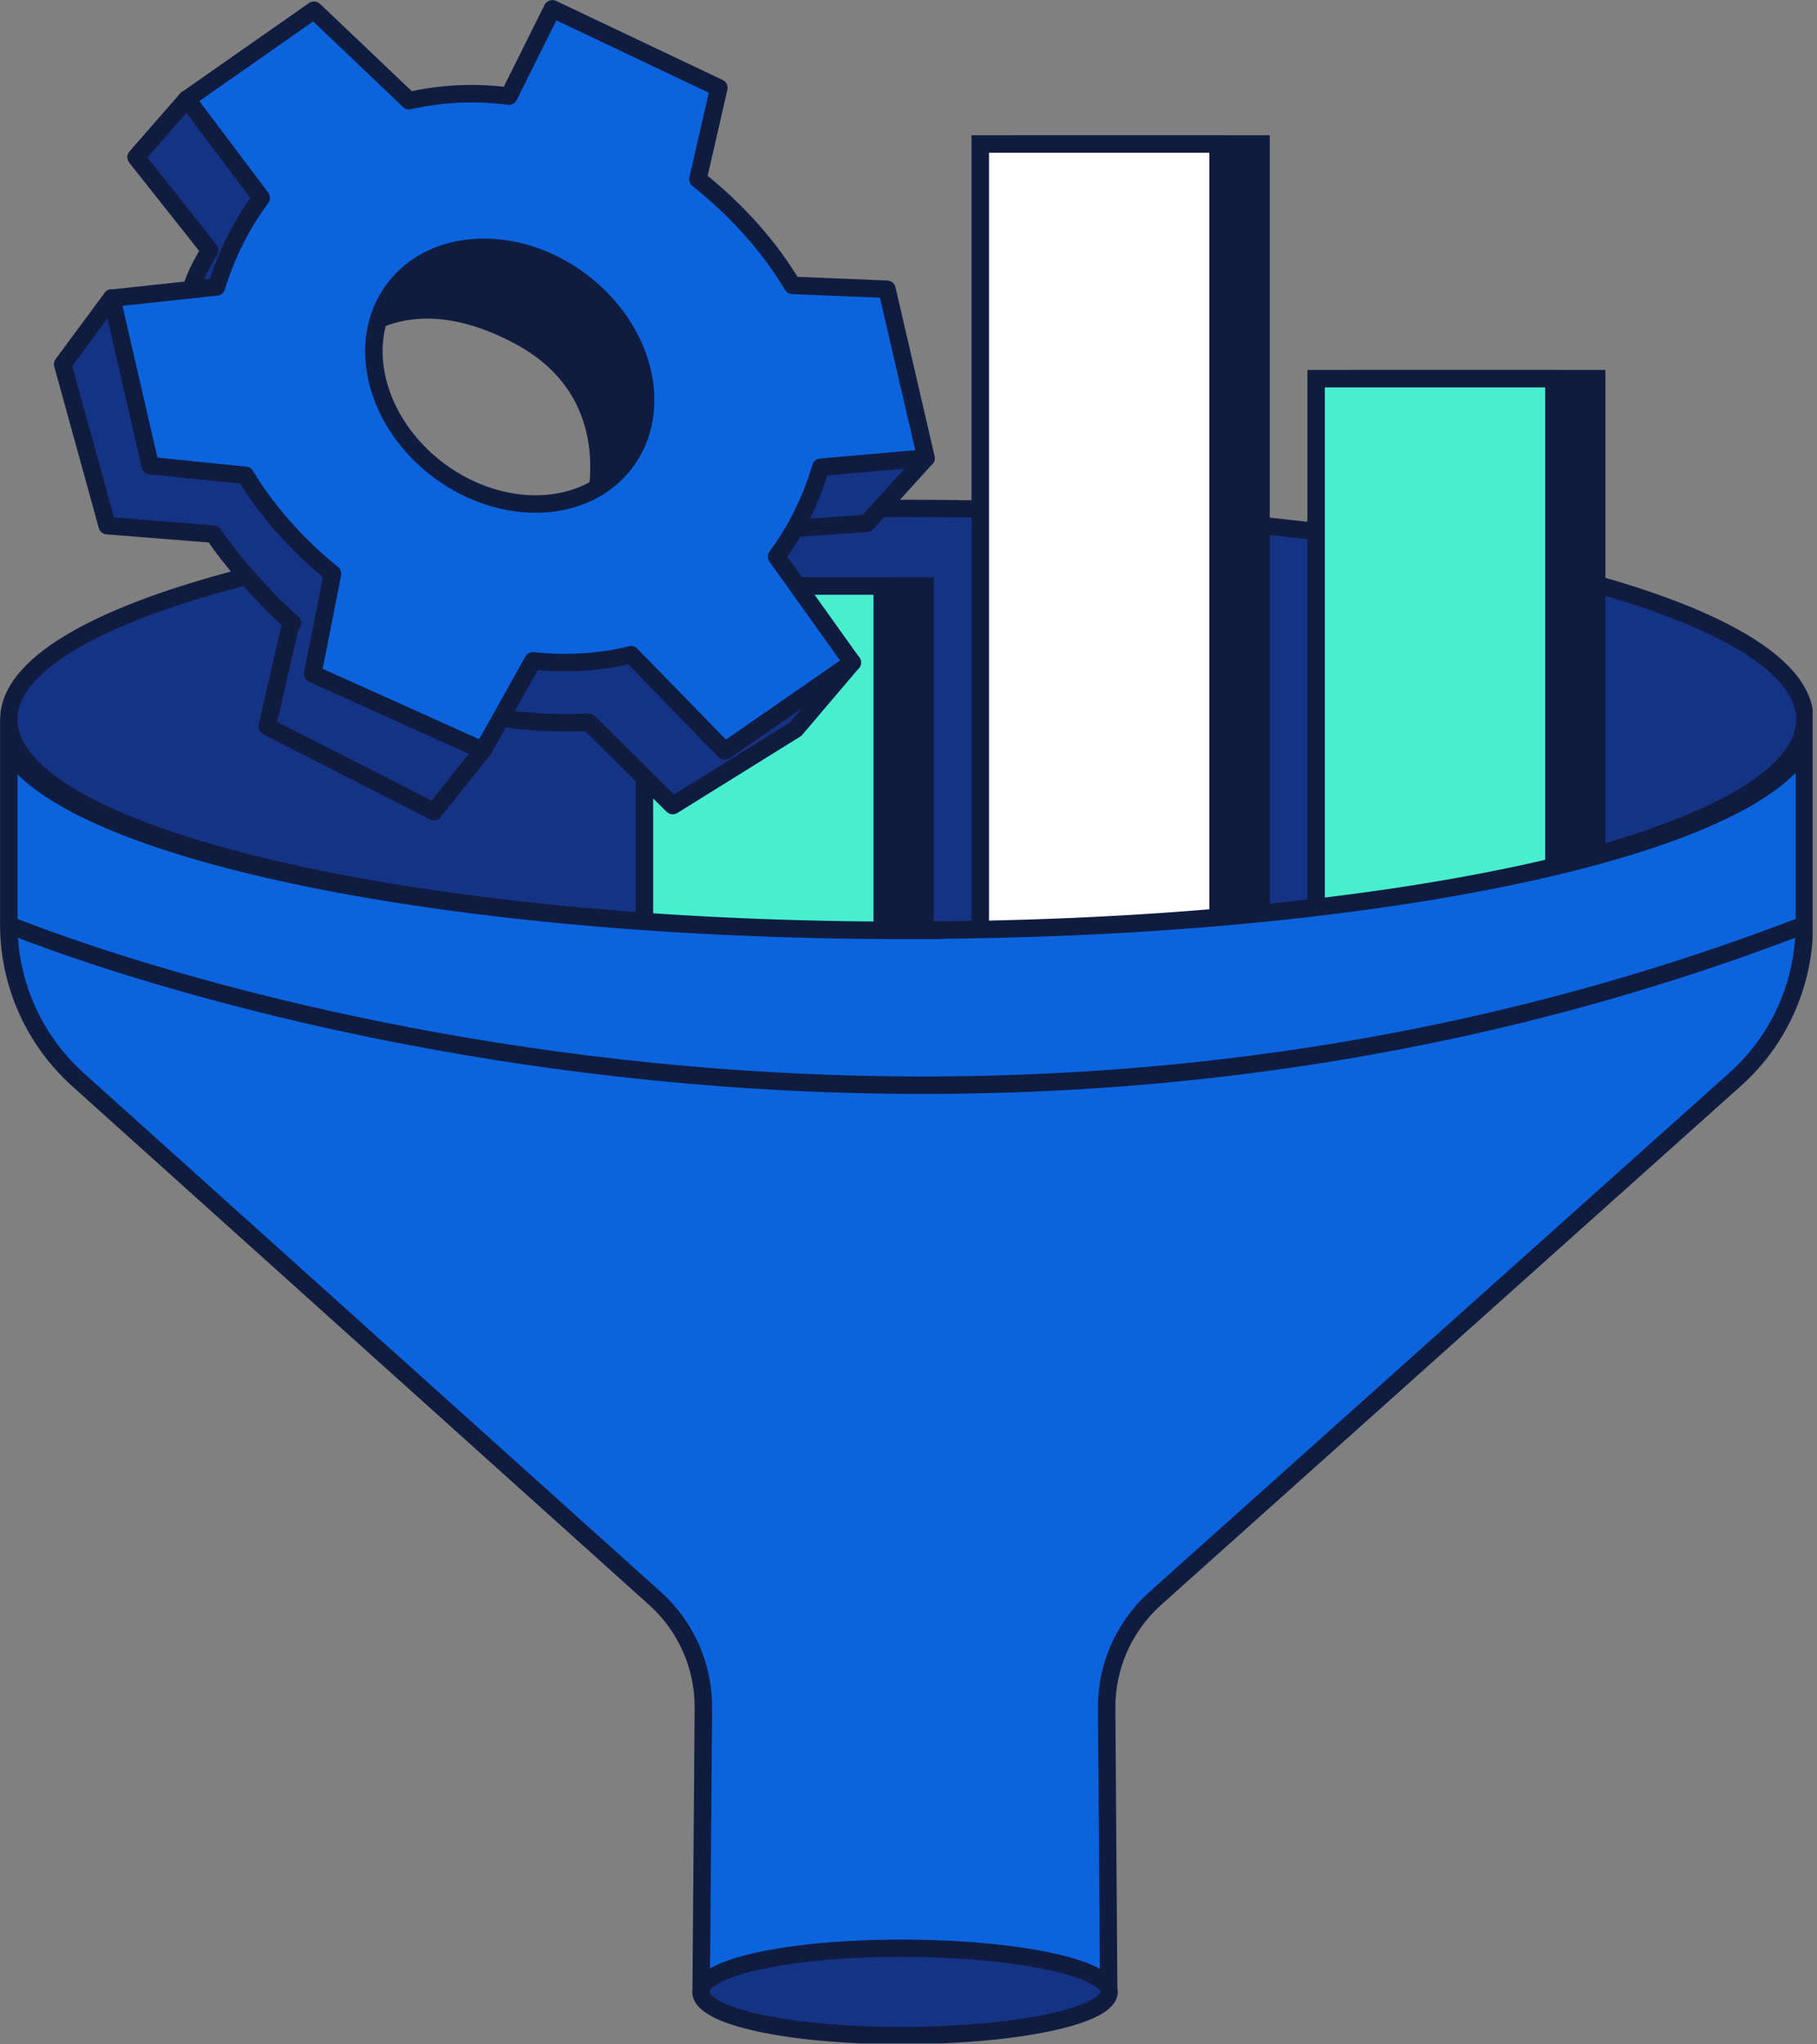 <svg width="104" height="117" viewBox="0 0 104 117" fill="none" xmlns="http://www.w3.org/2000/svg">
<rect x="0" y="0" width="104" height="117" fill="#808080" stroke="none"/>
<g clip-path="url(#clip0_1_1301)">
<path d="M51.906 53.256C80.295 53.256 103.308 47.848 103.308 41.176C103.308 34.505 80.295 29.096 51.906 29.096C23.517 29.096 0.504 34.505 0.504 41.176C0.504 47.848 23.517 53.256 51.906 53.256Z" fill="#153385" stroke="#101C3F" stroke-width="0.99" stroke-miterlimit="10"/>
<path d="M58.565 58.837H72.177V8.241H58.565V58.837Z" fill="#101C3F" stroke="#101C3F" stroke-miterlimit="10"/>
<path d="M56.107 58.837H69.718V8.241H56.107V58.837Z" fill="white" stroke="#101C3F" stroke-miterlimit="10"/>
<path d="M77.778 58.837H91.389V21.671H77.778L77.778 58.837Z" fill="#101C3F" stroke="#101C3F" stroke-miterlimit="10"/>
<path d="M75.33 58.837H88.941V21.671H75.33L75.33 58.837Z" fill="#48EFCF" stroke="#101C3F" stroke-miterlimit="10"/>
<path d="M39.332 58.837H52.944V33.539H39.332L39.332 58.837Z" fill="#101C3F" stroke="#101C3F" stroke-miterlimit="10"/>
<path d="M36.884 58.837H50.495V33.539H36.884V58.837Z" fill="#48EFCF" stroke="#101C3F" stroke-miterlimit="10"/>
<path d="M51.866 53.246C25.762 53.246 4.161 48.763 0.504 42.929V52.913C0.504 56.299 1.944 59.513 4.453 61.779L37.489 91.48C39.272 93.082 40.279 95.369 40.259 97.757L40.139 113.282H63.452L63.341 97.767C63.321 95.369 64.338 93.082 66.122 91.48L99.308 61.779C101.837 59.523 103.278 56.288 103.278 52.893V42.788C99.863 48.682 78.141 53.236 51.846 53.236L51.866 53.246Z" fill="#0B64DD" stroke="#101C3F" stroke-miterlimit="10"/>
<path d="M0.504 52.924C0.504 52.924 49.75 73.587 103.298 52.924" stroke="#101C3F" stroke-miterlimit="10"/>
<path d="M63.482 113.998C63.482 115.378 58.152 116.496 51.594 116.496C45.035 116.496 40.118 115.378 40.118 113.998C40.118 112.617 45.025 111.499 51.594 111.499C58.162 111.499 63.482 112.617 63.482 113.998Z" fill="#153385" stroke="#101C3F" stroke-width="0.99" stroke-miterlimit="10"/>
<path d="M10.73 26.87C10.79 25.409 12.11 25.167 12.11 25.167L22.981 28.482L38.617 35.585L36.854 38.214L41.489 42.97L48.783 37.912L45.539 41.73L38.506 46.103L33.681 41.327C31.041 41.489 24.321 41.347 18.236 36.854L17.903 38.557L27.636 42.939L24.835 46.445L15.294 41.579L16.614 35.816L16.745 35.655C16.261 35.232 15.777 34.779 15.304 34.285C13.914 32.824 12.916 31.605 12.221 30.567L6.136 30.084L3.587 20.845L6.398 17.047L8.604 26.628L10.72 26.84L10.73 26.87Z" fill="#153385" stroke="#101C3F" stroke-linejoin="round"/>
<path d="M53.004 26.215L49.619 29.943L45.498 30.245L46.304 26.709L53.004 26.215Z" fill="#153385" stroke="#101C3F" stroke-linejoin="round"/>
<path d="M10.7 5.672L16.493 12.533L14.024 16.875L13.762 16.543L13.45 17.903L11.093 17.359L10.931 16.583C10.931 16.583 11.193 15.596 12.009 14.326L7.788 8.997L10.7 5.662V5.672Z" fill="#153385" stroke="#101C3F" stroke-linejoin="round"/>
<path d="M29.701 19.223C23.243 15.777 19.969 19.394 19.969 19.394L21.359 9.128L40.37 17.137L38.114 29.398L33.902 29.469C33.902 29.469 36.159 22.669 29.701 19.223Z" fill="#101C3F" stroke="#101C3F" stroke-linejoin="round"/>
<path d="M23.414 5.763L17.974 0.584L10.7 5.672L14.951 11.324C13.833 12.825 12.966 14.548 12.392 16.422L6.398 17.067L8.604 26.648L14.044 27.202C15.294 29.268 17.007 31.192 19.032 32.834L17.903 38.567L27.636 42.949L30.507 37.821C32.502 38.033 34.386 37.902 36.119 37.469L41.489 42.98L48.783 37.922L44.451 31.857C45.569 30.346 46.425 28.613 46.979 26.739L53.004 26.215L50.768 16.553L45.357 16.331C44.028 14.095 42.154 12.009 39.947 10.256L41.146 5.027L31.615 0.504L29.127 5.501C27.091 5.239 25.187 5.36 23.424 5.763H23.414ZM33.227 16.07C36.894 18.8 38.053 23.444 35.816 26.447C33.58 29.449 28.794 29.661 25.127 26.93C21.46 24.2 20.301 19.555 22.538 16.553C24.774 13.551 29.56 13.339 33.227 16.07Z" fill="#0B64DD" stroke="#101C3F" stroke-linejoin="round"/>
</g>
<defs>
<clipPath id="clip0_1_1301">
<rect width="103.03" height="116.13" fill="white" transform="scale(1.007)"/>
</clipPath>
</defs>
</svg>
